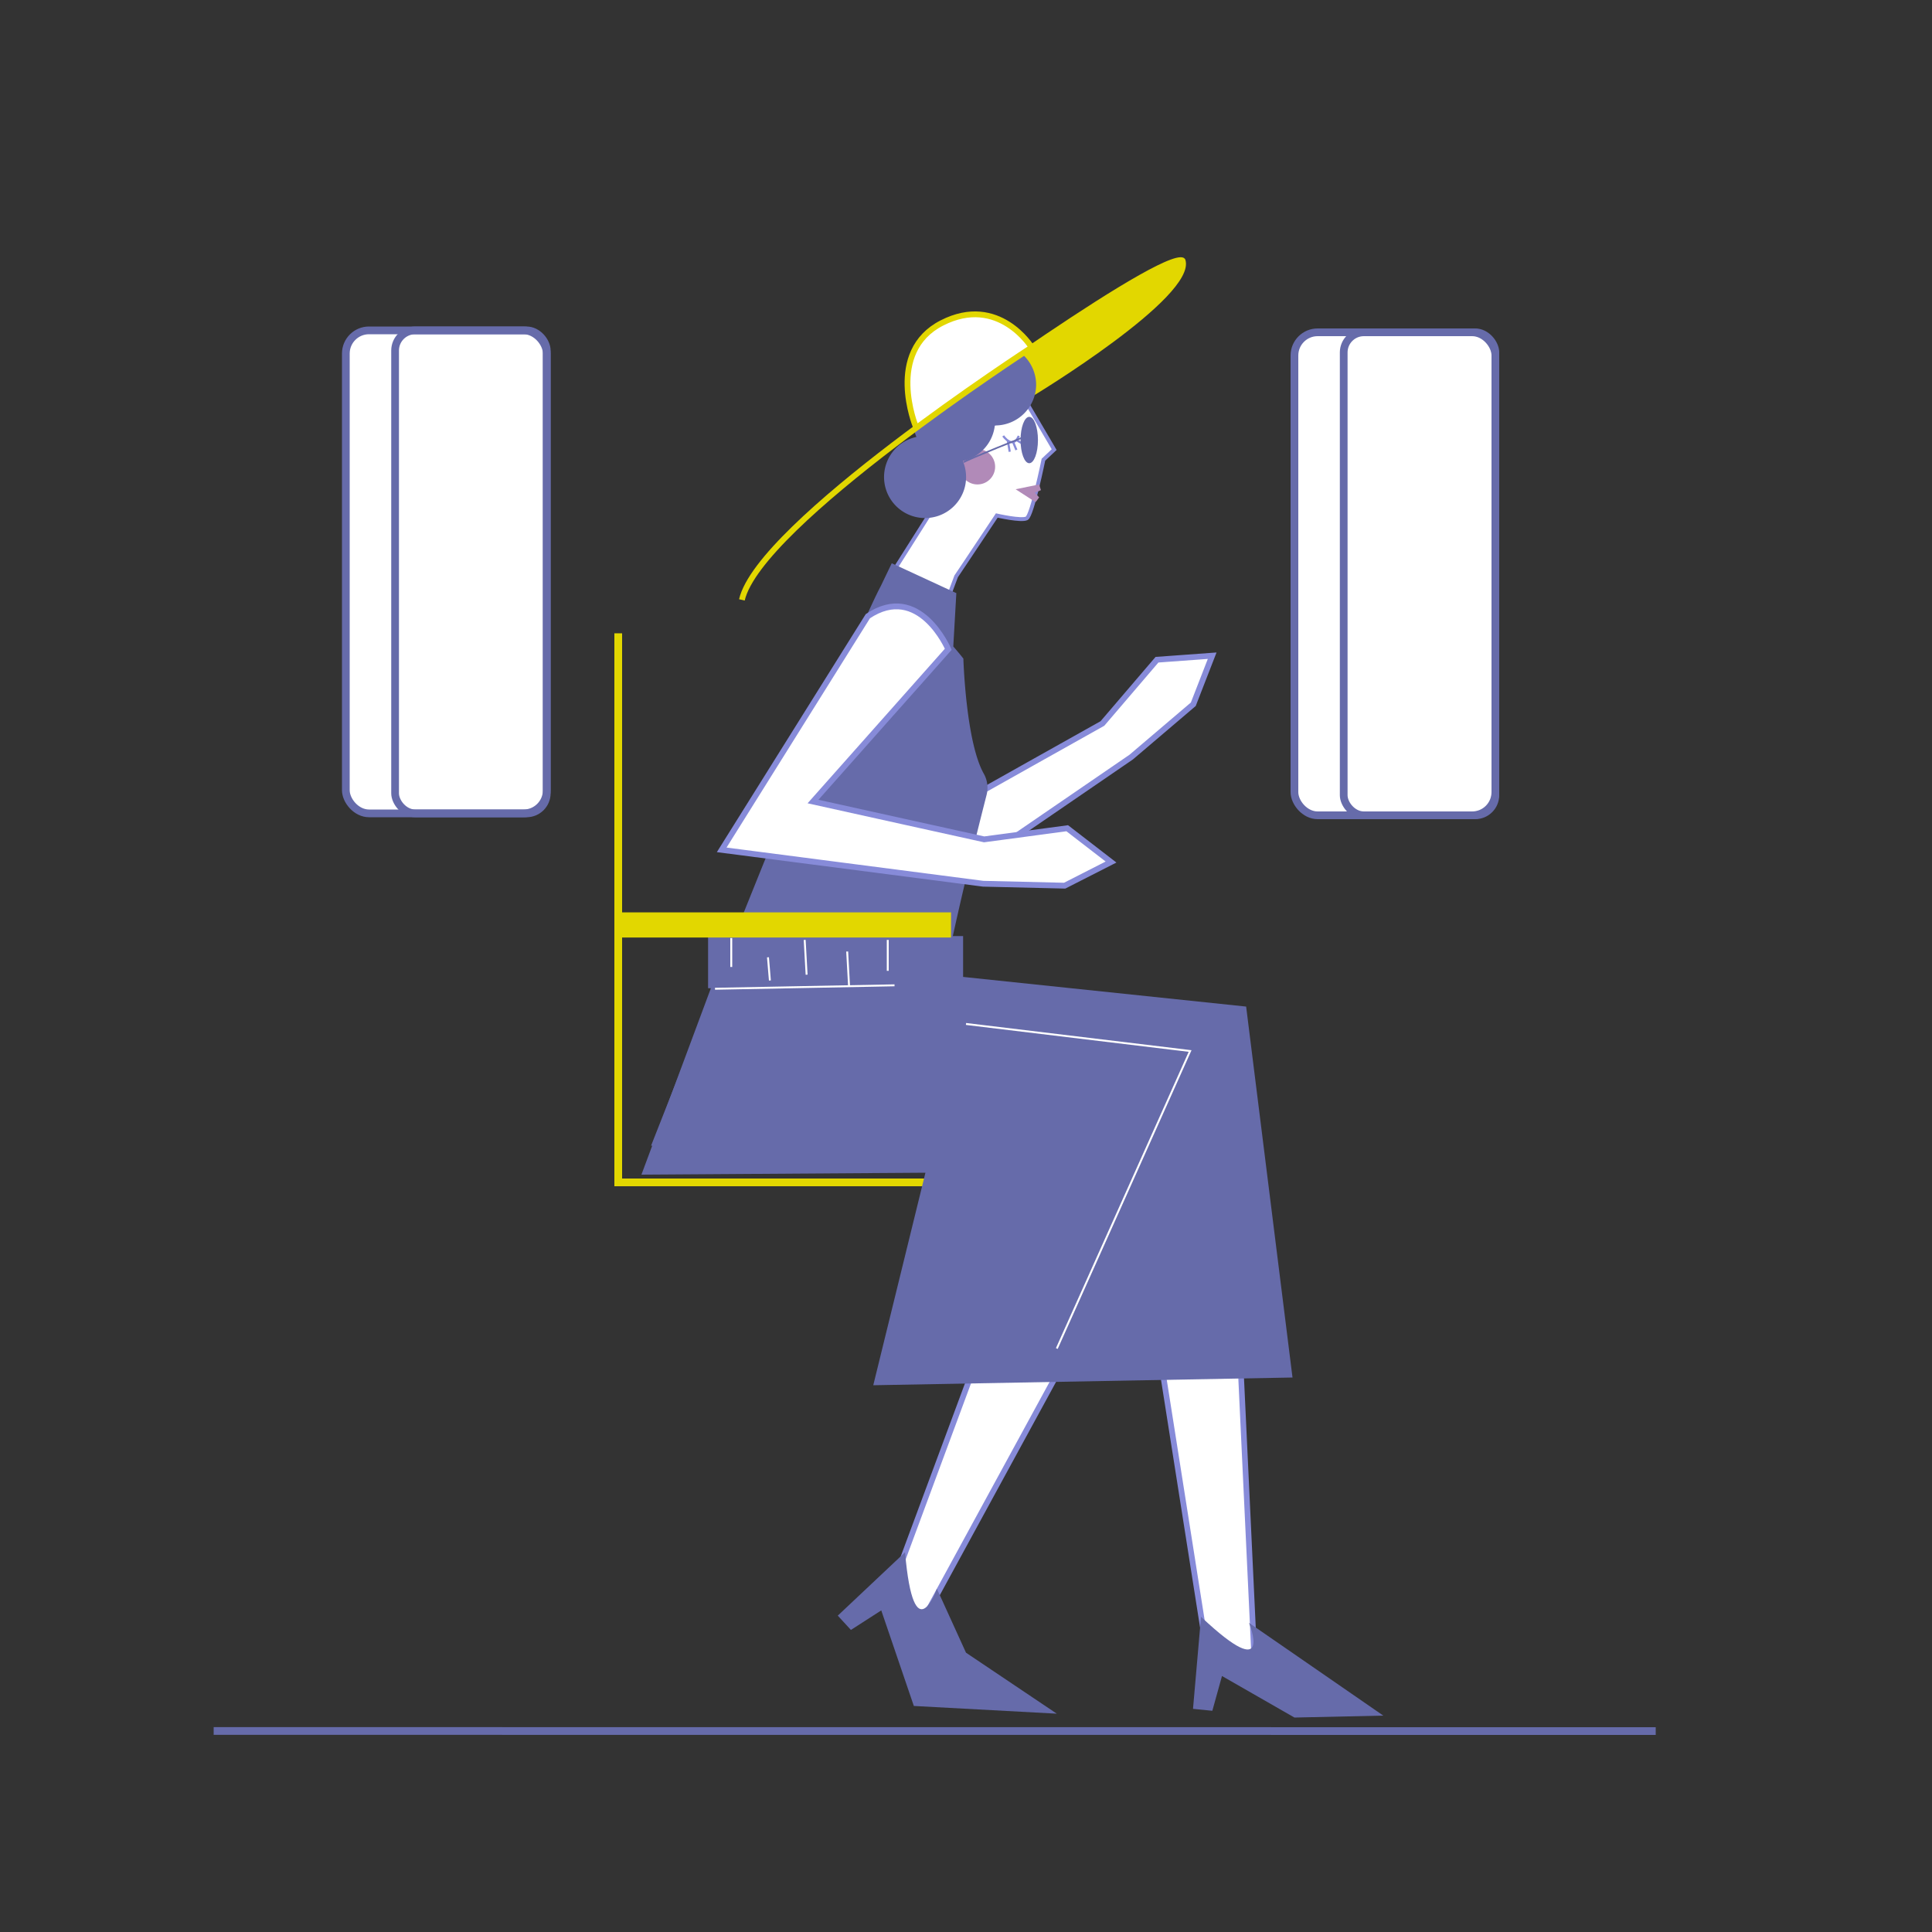 <svg xmlns="http://www.w3.org/2000/svg" viewBox="0 0 1000 1000"><rect x="0" y="0" width="1000" height="1000" fill="#333333" stroke="none"/><title>Mesa de trabajo 17</title><g id="Capa_3" data-name="Capa 3"><path d="M502.89,225.38l29.53-15.17,13.21,22.51-5.55,5.22s-5.87,28.88-8.64,30.34-15.5-1.46-15.5-1.46l-16.31,24.46-4.73,7.05-4.56,12.17-28.22-14.3,26.38-41.7Z" fill="#fff" stroke="#878bd9" stroke-miterlimit="10" stroke-width="2"/></g><g id="Capa_1" data-name="Capa 1"><path d="M534.9,204.43s84.13-50.92,78.34-69.81c-3.91-12.74-139.32,86-139.32,86" fill="#e2d700" stroke="#e2d700" stroke-miterlimit="10" stroke-width="0.68"/><path d="M519.25,225.62s5,7.33,8.08,0" fill="none" stroke="#878bd9" stroke-miterlimit="10" stroke-width="1.12"/><circle cx="505.92" cy="241.59" r="9.16" fill="#b18ab8"/><line x1="521.64" y1="228.04" x2="522.63" y2="233.82" fill="#fff" stroke="#878bd9" stroke-miterlimit="10" stroke-width="1.12"/><line x1="524.43" y1="228.88" x2="526.08" y2="232.9" fill="#fff" stroke="#878bd9" stroke-miterlimit="10" stroke-width="1.12"/><line x1="526.08" y1="227.76" x2="529.63" y2="229.86" fill="#fff" stroke="#878bd9" stroke-miterlimit="10" stroke-width="1.12"/><polygon points="535.62 255 537.85 257.44 536.7 259.03 535.98 259.89 525.69 253.23 537.85 250.75 538.79 253.7 535.62 255" fill="#b18ab8"/><path d="M536.3,199a21.22,21.22,0,0,1-21.22,21.22h-.16a21.22,21.22,0,0,1-16.58,18.36,21.23,21.23,0,1,1-24-12.42,21.24,21.24,0,0,1,19.53-29.54H494A21.23,21.23,0,0,1,536.3,199Z" fill="#666baa"/><path d="M498.77,239.28C499.79,238.16,533,225,533,225" fill="none" stroke="#666baa" stroke-miterlimit="10" stroke-width="0.85"/><ellipse cx="532.74" cy="227.76" rx="4.5" ry="12" fill="#666baa"/><polyline points="596.32 544.09 545.18 597.13 461.5 822.5 474.5 844.5 626.78 565.11" fill="#fff" stroke="#878bd9" stroke-miterlimit="10" stroke-width="2.94"/><path d="M532.7,395.73l-41.24,23.16,5.42-67.05s-40.31-54.43-48.19-23.38L472.94,469l112.58-77.14,32.13-27.34,9.77-25.13-28.57,2.08-28.23,33L532.7,395.73" fill="#fff" stroke="#878bd9" stroke-miterlimit="10" stroke-width="3"/><path d="M510.62,411.58c-8,31.23-39.93,158.78-31.89,182.93L337,593s99.6-253.35,118.92-289.7l5.65-11.76L495,307l-1.58,27.61c1.85,2.11,3.6,4.21,5.22,6.28,0,0,1.25,43.17,10.6,59.62A14.87,14.87,0,0,1,510.62,411.58Z" fill="#666baa"/><line x1="110.59" y1="895.95" x2="857" y2="896" fill="none" stroke="#666baa" stroke-miterlimit="10" stroke-width="4"/><path d="M467,425.09l-46.18-10.22,70-78.81s-15-35-41.62-17.12L373.55,439.88l135.34,17.54,42.18,1,24-12.23-22.68-17.5-43,5.76L467,425.09" fill="#fff" stroke="#878bd9" stroke-miterlimit="10" stroke-width="3"/><path d="M649.5,863.5l-27-22-35-222,8-58.48c-40,16.34-113.85,55.34-181.24,41.48C329,585,374.93,534.31,374.93,534.31c63.42-17.13,234.12-7.9,246-5.28,6.76,1.5,13.25,9.81,13.1,16.48h.47Z" fill="#fff" stroke="#878bd9" stroke-miterlimit="10" stroke-width="2.94"/><path d="M621.65,836.85,617.5,884.5l10,1,5-18L670,889l46-1-69.51-48S660,873,621.65,836.85Z" fill="#666baa"/><path d="M547,887l-74-4-16.86-49.46-15.71,10.11-6.8-7.4,34.82-32.81C473,856,484.92,822.3,484.92,822.3L500,855.43Z" fill="#666baa"/><polyline points="490 612 320 612 320 327.8" fill="none" stroke="#e2d700" stroke-miterlimit="10" stroke-width="4"/><polygon points="452 717 479 607 332 608 367.95 511.5 366.5 511.5 366.5 484.5 498.5 484.5 498.5 505.65 645 521 669 713 452 717" fill="#666baa"/><line x1="463" y1="510" x2="370.07" y2="511.78" fill="none" stroke="#fff" stroke-miterlimit="10"/><line x1="378.5" y1="485.5" x2="378.5" y2="500.5" fill="none" stroke="#fff" stroke-miterlimit="10"/><line x1="397.5" y1="495.5" x2="398.5" y2="507.5" fill="none" stroke="#fff" stroke-miterlimit="10"/><line x1="416.5" y1="486.5" x2="417.5" y2="504.5" fill="none" stroke="#fff" stroke-miterlimit="10"/><line x1="438.5" y1="492.5" x2="439.46" y2="510.25" fill="none" stroke="#fff" stroke-miterlimit="10"/><line x1="459.5" y1="486.5" x2="459.5" y2="502.5" fill="none" stroke="#fff" stroke-miterlimit="10"/><rect x="670" y="172" width="104" height="250" rx="12" fill="#fff" stroke="#666baa" stroke-miterlimit="10" stroke-width="4"/><rect x="695.5" y="172" width="78.5" height="250" rx="10.43" fill="none" stroke="#666baa" stroke-miterlimit="10" stroke-width="4"/><rect x="319" y="472.5" width="173" height="12.5" fill="#e2d700" stroke="#e2d700" stroke-miterlimit="10" stroke-width="0.52"/><rect x="179" y="171" width="104" height="250" rx="12" fill="#fff" stroke="#666baa" stroke-miterlimit="10" stroke-width="4"/><rect x="204.5" y="171" width="78.5" height="250" rx="10.43" fill="none" stroke="#666baa" stroke-miterlimit="10" stroke-width="4"/><path d="M472.2,214.49s-10.67-23.61,8.57-41.37S520,164.77,524,169.65s10.64,8.21,8.16,11.28-58,41.15-58,41.15S471.41,216.59,472.2,214.49Z" fill="#fff"/><path d="M473.92,220.6s-15.72-38.49,13.65-53.46S534,179.8,534,179.8,393,271.2,384,310.5" fill="none" stroke="#e2d700" stroke-miterlimit="10" stroke-width="3"/><polyline points="500 530 616 544 547 698" fill="none" stroke="#fff" stroke-miterlimit="10"/></g></svg>
